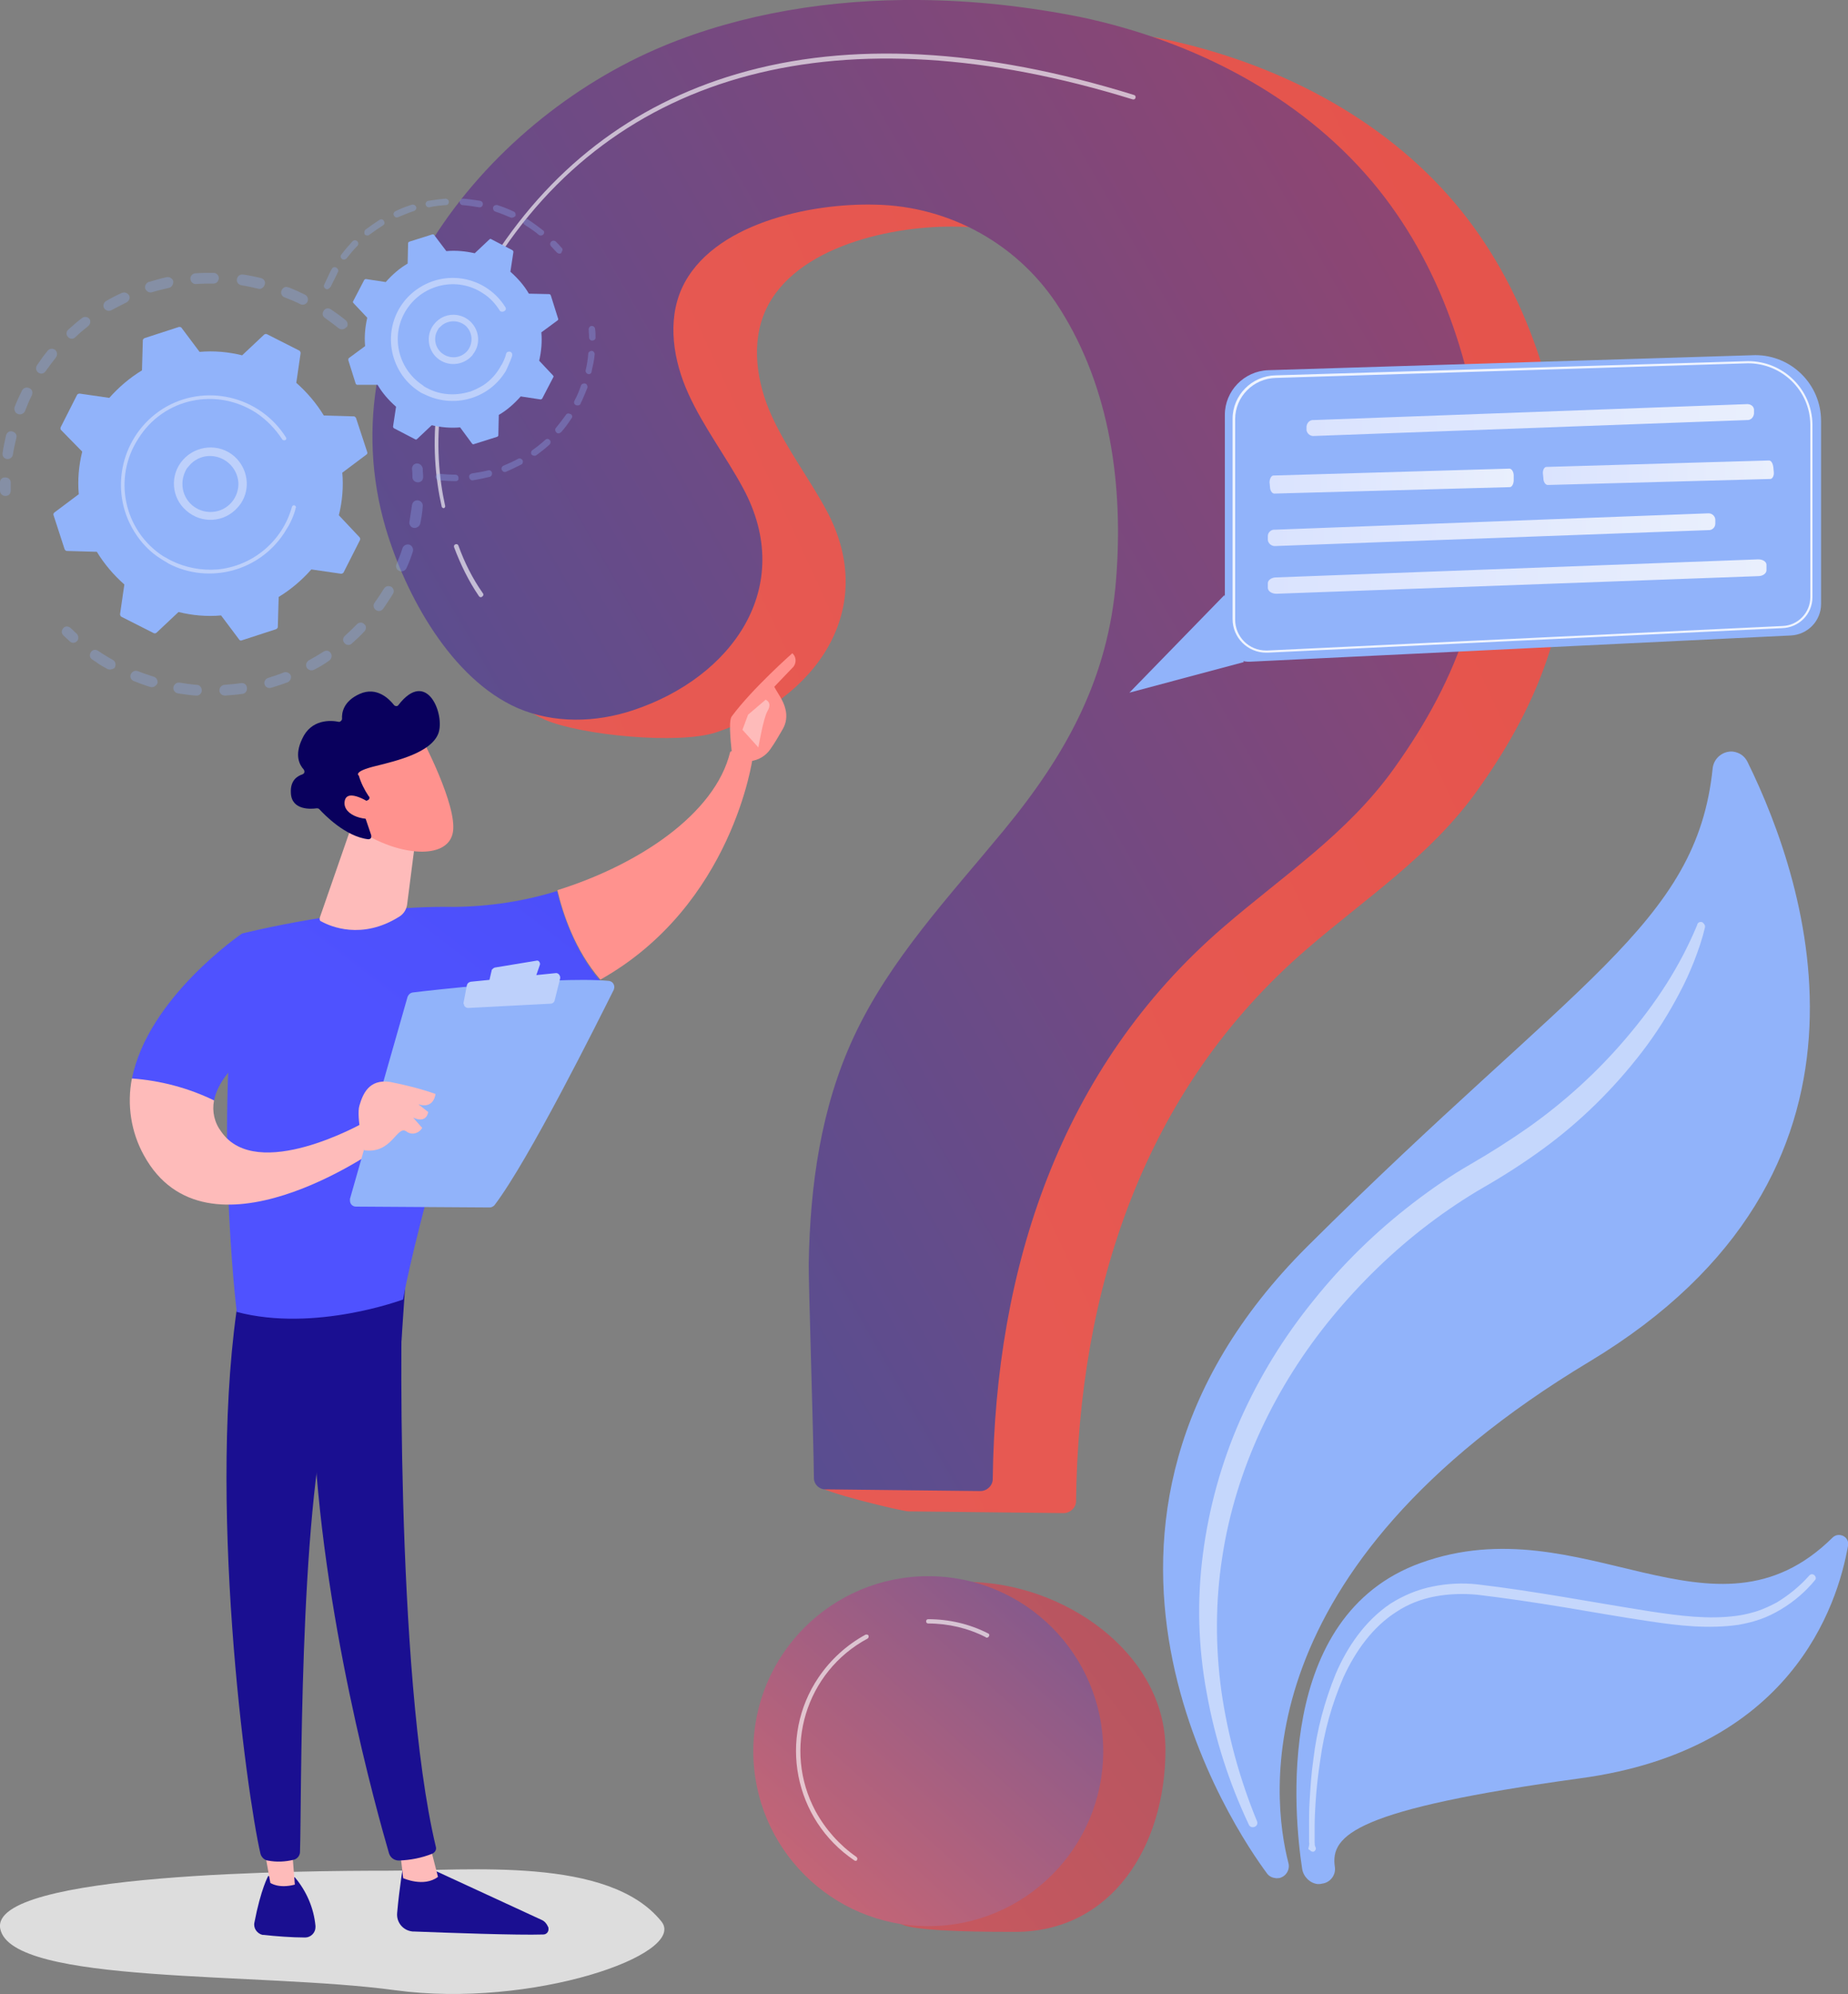 <?xml version="1.0" encoding="utf-8"?>
<!-- Generator: Adobe Illustrator 24.0.2, SVG Export Plug-In . SVG Version: 6.00 Build 0)  -->
<svg version="1.1" id="Layer_1" xmlns="http://www.w3.org/2000/svg" xmlns:xlink="http://www.w3.org/1999/xlink" x="0px" y="0px"
	 viewBox="0 0 429.9 463.8" style="enable-background:new 0 0 429.9 463.8;" xml:space="preserve">
<rect x="0" y="0" width="429.9" height="463.8" fill="#808080" stroke="none"/>
<style type="text/css">
	.st0{fill:#91B3FA;}
	.st1{opacity:0.47;fill:#FFFFFF;enable-background:new    ;}
	.st2{fill:url(#Path_19106_1_);}
	.st3{fill:url(#Path_19107_1_);}
	.st4{fill:url(#Path_19108_1_);}
	.st5{fill:url(#Ellipse_272_1_);}
	.st6{opacity:0.63;fill:#FFFFFF;enable-background:new    ;}
	.st7{opacity:0.3;}
	.st8{fill:#BDD0FB;}
	.st9{fill:#DDDDDD;}
	.st10{opacity:0.85;fill:#FFFFFF;enable-background:new    ;}
	.st11{fill:url(#Path_19131_1_);}
	.st12{fill:url(#Path_19132_1_);}
	.st13{fill:url(#Path_19133_1_);}
	.st14{fill:url(#Path_19134_1_);}
	.st15{fill:url(#Path_19135_1_);}
	.st16{fill:url(#Path_19136_1_);}
	.st17{fill:url(#Path_19137_1_);}
	.st18{fill:url(#Path_19138_1_);}
	.st19{fill:url(#Path_19139_1_);}
	.st20{fill:url(#Path_19140_1_);}
	.st21{fill:url(#Path_19141_1_);}
	.st22{fill:url(#Path_19142_1_);}
	.st23{fill:url(#Path_19143_1_);}
	.st24{fill:url(#Path_19144_1_);}
	.st25{fill:url(#Path_19145_1_);}
	.st26{fill:url(#Path_19146_1_);}
	.st27{fill:url(#Path_19147_1_);}
	.st28{fill:url(#Path_19151_1_);}
	.st29{fill:url(#Path_19152_1_);}
	.st30{fill:url(#Path_19153_1_);}
	.st31{fill:url(#Path_19154_1_);}
	.st32{fill:url(#Path_19155_1_);}
</style>
<g id="Group_13319" transform="translate(-900.041 -91)">
	<g id="Group_12397" transform="translate(1170.567 265.707)">
		<path id="Path_19102" class="st0" d="M26.1,262.1c-0.8-0.1-1.5-0.5-1.9-1.1c-6.8-9.1-56.1-80.6,9.5-145.9
			c62.3-62,90.5-74.8,94.2-111.2c0.3-2.3,2.4-4,4.7-3.8c1.5,0.2,2.7,1,3.4,2.4c14.1,28.7,36.2,95.6-36.8,139.5
			c-80.5,48.4-73.9,101.5-70,116.6c0.4,1.5-0.5,3.1-2.1,3.5C26.8,262.1,26.4,262.2,26.1,262.1L26.1,262.1z"/>
		<path id="Path_19103" class="st0" d="M36,263.5c-1.8-0.2-3.3-1.7-3.6-3.5c-1.9-12.4-6.6-58.9,27.6-71.2
			c37.7-13.6,68.1,21.5,95.8-5.9c0.8-0.8,2.1-0.8,3,0c0.5,0.5,0.7,1.2,0.6,1.8c-2.5,14.3-13.4,47.6-62.3,54.2
			c-52.3,7.2-58.2,13.2-57.1,20.6c0.3,1.9-1.1,3.7-3,3.9C36.7,263.5,36.4,263.5,36,263.5L36,263.5z"/>
		<path id="Path_19104" class="st1" d="M126.1,41c-0.6,2.6-1.5,5.2-2.5,7.8c-1,2.5-2.1,5-3.4,7.4c-2.5,4.8-5.4,9.4-8.7,13.7
			c-6.6,8.6-14.4,16.3-23.2,22.7c-4.4,3.2-8.9,6.1-13.6,8.8c-4.5,2.6-8.8,5.5-12.9,8.6c-8.3,6.3-15.8,13.6-22.4,21.6
			c-13.2,16-22.5,35.4-25.6,55.9c-1.6,10.3-1.6,20.8-0.2,31.1c1.5,10.4,4.3,20.6,8.3,30.3c0.2,0.5,0,1.1-0.6,1.3
			c-0.5,0.2-1.1,0-1.3-0.5c-4.6-9.7-7.9-20-9.8-30.6c-2-10.7-2.3-21.6-0.9-32.3c1.4-10.8,4.3-21.3,8.7-31.3
			c4.4-9.9,10.1-19.2,17-27.7c6.8-8.5,14.6-16.1,23.2-22.7c4.3-3.3,8.8-6.4,13.5-9.1c4.5-2.6,8.9-5.4,13.2-8.4
			c8.5-6,16.2-13,22.9-20.9c3.4-4,6.5-8.1,9.3-12.5c2.8-4.4,5.2-9,7.2-13.8l0-0.1c0.2-0.5,0.7-0.7,1.2-0.5
			C125.9,40.1,126.2,40.5,126.1,41L126.1,41z"/>
		<path id="Path_19105" class="st1" d="M33.9,255c0.1-0.4,0.2-0.9,0.1-1.3l0-1.3l0-2.6c0-1.7,0-3.4,0.1-5.1
			c0.2-3.4,0.4-6.8,0.9-10.2c0.8-6.8,2.6-13.5,5.2-19.9c2.7-6.3,6.8-12.3,12.7-16.3c3-1.9,6.3-3.3,9.8-4c3.4-0.7,7-0.9,10.5-0.5
			c13.6,1.6,26.9,4.2,40.3,6.3c6.7,1,13.4,1.9,20,1c1.6-0.2,3.2-0.6,4.8-1.1c1.5-0.5,3-1.2,4.5-2c2.8-1.7,5.4-3.8,7.6-6.3l0,0
			c0.3-0.3,0.8-0.4,1.2,0c0.3,0.3,0.4,0.8,0.1,1.1c-2.2,2.7-4.9,5-7.9,6.8c-1.5,0.9-3.1,1.7-4.8,2.3c-1.7,0.6-3.4,1-5.1,1.3
			c-7,1-13.9,0.2-20.6-0.8c-6.8-1-13.4-2.2-20.1-3.3c-6.7-1.1-13.4-2.1-20.1-2.9c-3.3-0.3-6.6-0.2-9.8,0.4c-3.2,0.6-6.3,1.8-9,3.6
			c-5.5,3.5-9.5,9.1-12.3,15.2c-2.7,6.2-4.5,12.7-5.4,19.3c-0.5,3.3-0.9,6.7-1.1,10.1c-0.1,1.7-0.2,3.4-0.2,5.1l0,2.5l0,1.3
			c0,0.4,0,0.9,0.2,1.2c0.2,0.4,0,0.8-0.3,1s-0.8,0-1-0.3C33.8,255.5,33.8,255.2,33.9,255L33.9,255z"/>
	</g>
	<g id="Group_12400" transform="translate(986.683 91)">
		<g id="Group_12398" transform="translate(19.479 5.126)">
			
				<linearGradient id="Path_19106_1_" gradientUnits="userSpaceOnUse" x1="-185.19" y1="648.117" x2="-188.405" y2="646.074" gradientTransform="matrix(258.606 0 0 -346.918 48567.133 224531.984)">
				<stop  offset="0" style="stop-color:#E1473D"/>
				<stop  offset="1" style="stop-color:#E9605A"/>
			</linearGradient>
			<path id="Path_19106" class="st2" d="M127.2,0C106.7-0.2,86,3.1,67.7,10.7C25.1,28.4-11,75.1,3.1,122.9
				c4.6,15.5,2.2,32.6,17.6,39.4c8.4,3.6,31.1,5.8,39.8,2.9c23-7.6,38.1-28.6,25.6-51.7c-4-7.4-9.2-14.2-12.7-21.9S68.5,74.7,72,67
				c6.9-15,29.9-19.8,44.9-19.4c17.5,0.3,33.7,9.4,43,24.2c11.8,18.6,14.8,41.3,13.1,62.9c-1.8,23.1-11.6,40.8-26.2,58.5
				c-12.6,15.3-26.4,29.9-34.8,47.9c-7.7,16.5-10.2,34.7-10.5,52.7c-0.1,3.5-17.4,36.4-17.4,46.5c0,1.4,19.7,6.1,21.1,6.1l36.1,0.4
				c1.6,0,2.9-1.3,2.9-2.8c0.6-48.9,15.6-95.6,53.7-128.4c13.9-12,28.8-21.7,39.6-36.8c15.4-21.5,22.9-42.7,20.8-69.2
				c-2-24.2-10-48.5-25.8-67.3c-17-20.2-41.8-32.8-67.7-38.3C152.4,1.5,139.8,0.1,127.2,0z"/>
			
				<linearGradient id="Path_19107_1_" gradientUnits="userSpaceOnUse" x1="-177.774" y1="651.972" x2="-188.653" y2="643.276" gradientTransform="matrix(76.41 0 0 -81.484 14380.902 52956.141)">
				<stop  offset="0" style="stop-color:#103076"/>
				<stop  offset="1" style="stop-color:#E9605A"/>
			</linearGradient>
			<path id="Path_19107" class="st3" d="M165,401.8c0,22.5-12.5,42.4-35,42.4c-4.9,0-21.4,0-25.7-1.5c-15.7-5.7-15.7-17.7-15.7-35.3
				c0-22.5,7.6-44.6,30.1-44.6S165,379.3,165,401.8z"/>
		</g>
		<g id="Group_12399">
			
				<linearGradient id="Path_19108_1_" gradientUnits="userSpaceOnUse" x1="-168.637" y1="651.284" x2="-165.846" y2="653.487" gradientTransform="matrix(258.606 0 0 -346.916 43529.734 226308.891)">
				<stop  offset="0" style="stop-color:#3752A4"/>
				<stop  offset="1" style="stop-color:#FF3631"/>
			</linearGradient>
			<path id="Path_19108" class="st4" d="M127.2,0C106.7-0.2,86,3.1,67.7,10.7C25.1,28.4-11,75.1,3.1,122.9
				c4.6,15.5,15.2,35,30.7,41.8c8.4,3.6,18.1,3.4,26.8,0.5c23-7.6,38.1-28.6,25.6-51.7c-4-7.4-9.2-14.2-12.7-21.9S68.5,74.7,72,67
				c6.9-15,29.9-19.8,44.9-19.4c17.5,0.3,33.7,9.4,43,24.2c11.8,18.6,14.8,41.3,13.1,62.9c-1.8,23.1-11.6,40.8-26.2,58.5
				c-12.6,15.3-26.4,29.9-34.8,47.9c-7.7,16.5-10.2,34.7-10.5,52.7c-0.1,3.5,1.1,40,1.2,50c0,1.4,1.2,2.6,2.6,2.6l36.1,0.4
				c1.6,0,2.9-1.3,2.9-2.8c0.6-48.9,15.6-95.6,53.7-128.4c13.9-12,28.8-21.7,39.6-36.8c15.4-21.5,22.9-42.7,20.8-69.2
				c-2-24.2-10-48.5-25.8-67.3c-17-20.2-41.8-32.8-67.7-38.3C152.4,1.5,139.8,0.1,127.2,0z"/>
			
				<linearGradient id="Ellipse_272_1_" gradientUnits="userSpaceOnUse" x1="-166.109" y1="651.203" x2="-168.119" y2="648.984" gradientTransform="matrix(81.462 0 0 -81.462 13744.483 53363.266)">
				<stop  offset="0" style="stop-color:#484EA1"/>
				<stop  offset="1" style="stop-color:#FE7062"/>
			</linearGradient>
			<circle id="Ellipse_272" class="st5" cx="129.3" cy="407.3" r="40.7"/>
		</g>
		<path id="Path_19109" class="st6" d="M16.6,118.2c-0.2,0-0.5-0.2-0.5-0.4c-2.9-12.9-3.3-33.1,10.9-56
			c13.9-22.4,33.3-37.4,57.8-44.6c26.2-7.7,57.3-6,92.4,4.9c0.3,0.1,0.4,0.4,0.3,0.7c-0.1,0.3-0.4,0.4-0.7,0.3l0,0
			c-67.5-20.9-120.5-7-149.1,39.2c-14,22.7-13.6,42.6-10.8,55.3c0.1,0.3-0.1,0.6-0.4,0.6c0,0,0,0,0,0
			C16.7,118.2,16.6,118.2,16.6,118.2z"/>
		<path id="Path_19110" class="st6" d="M25.2,138.9c-0.2,0-0.3-0.1-0.4-0.2c-2.4-3.5-4.3-7.4-5.8-11.4c-0.1-0.3,0-0.6,0.3-0.7
			s0.6,0,0.7,0.3c1.4,3.9,3.3,7.7,5.7,11.1c0.2,0.2,0.1,0.6-0.1,0.7C25.4,138.9,25.3,138.9,25.2,138.9L25.2,138.9z"/>
		<path id="Path_19111" class="st6" d="M142.9,380.9c-0.1,0-0.2,0-0.2-0.1c-4.1-2.1-8.7-3.2-13.4-3.2c-0.3,0-0.5-0.2-0.5-0.5
			c0-0.3,0.2-0.5,0.5-0.5c4.8,0,9.6,1.1,13.9,3.3c0.3,0.1,0.4,0.4,0.2,0.7C143.3,380.8,143.1,380.9,142.9,380.9L142.9,380.9z"/>
		<path id="Path_19112" class="st6" d="M112.4,432.8c-0.1,0-0.2,0-0.3-0.1c-14.1-9.5-17.8-28.6-8.3-42.6c2.8-4.1,6.5-7.5,10.9-9.9
			c0.3-0.1,0.6,0,0.7,0.2s0,0.6-0.2,0.7c-14.4,7.7-19.9,25.7-12.1,40.2c2.3,4.2,5.6,7.9,9.5,10.6c0.2,0.2,0.3,0.5,0.1,0.7
			C112.8,432.7,112.6,432.8,112.4,432.8L112.4,432.8z"/>
	</g>
	<g id="Group_12411" transform="translate(900.041 137.207)">
		<g id="Group_12405" transform="translate(0 17.252)">
			<g id="Group_12401" class="st7">
				<path id="Path_19113" class="st0" d="M80.5,12.7c-0.4,0.5-1.2,0.6-1.7,0.2c-1-0.8-2.1-1.6-3.2-2.4c-0.6-0.4-0.7-1.1-0.3-1.7l0,0
					c0.4-0.6,1.1-0.7,1.7-0.3c1.2,0.8,2.3,1.6,3.4,2.5c0.5,0.4,0.6,1.1,0.3,1.6C80.5,12.7,80.5,12.7,80.5,12.7z M69.9,7.3
					c-1.2-0.6-2.4-1.1-3.7-1.6c-0.6-0.2-1-0.9-0.7-1.6s0.9-1,1.6-0.7c0,0,0,0,0.1,0c1.3,0.5,2.6,1.1,3.8,1.7
					c0.6,0.3,0.8,1.1,0.5,1.7C71.2,7.3,70.5,7.6,69.9,7.3L69.9,7.3z M60.1,3.7c-1.3-0.3-2.6-0.6-3.9-0.8c-0.7-0.1-1.2-0.7-1.1-1.4
					c0.1-0.7,0.7-1.2,1.4-1.1c0,0,0,0,0.1,0c1.4,0.2,2.8,0.5,4.1,0.8c0.7,0.2,1.1,0.8,0.9,1.5S60.7,3.9,60.1,3.7L60.1,3.7L60.1,3.7z
					 M49.7,2.5c-1.3,0-2.7,0-4,0.1c-0.7,0.1-1.3-0.4-1.4-1.1s0.4-1.3,1.1-1.4c0,0,0,0,0.1,0C46.9,0,48.3,0,49.7,0
					c0.7,0,1.2,0.6,1.2,1.2C50.9,1.9,50.4,2.5,49.7,2.5L49.7,2.5z M39.3,3.5c-1.3,0.3-2.6,0.6-3.9,1c-0.6,0.2-1.3-0.1-1.6-0.8
					c-0.2-0.6,0.1-1.3,0.8-1.6c0,0,0,0,0.1,0c1.3-0.4,2.7-0.8,4.1-1.1c0.7-0.1,1.3,0.3,1.5,0.9C40.4,2.7,39.9,3.4,39.3,3.5L39.3,3.5
					L39.3,3.5z M29.4,6.9c-1.2,0.6-2.4,1.2-3.5,1.8c-0.6,0.3-1.3,0.1-1.7-0.5c-0.3-0.6-0.1-1.2,0.4-1.6c1.2-0.7,2.5-1.4,3.7-1.9
					c0.6-0.3,1.3-0.1,1.7,0.5S30,6.6,29.4,6.9C29.4,6.9,29.4,6.9,29.4,6.9L29.4,6.9z M1.6,43.3c-0.7-0.1-1.1-0.7-1-1.4
					c0.2-1.4,0.5-2.8,0.8-4.1c0.2-0.7,0.8-1.1,1.5-0.9c0.7,0.2,1.1,0.8,0.9,1.5c-0.3,1.3-0.6,2.6-0.8,3.9
					C2.9,42.9,2.3,43.4,1.6,43.3C1.6,43.3,1.6,43.3,1.6,43.3L1.6,43.3z M20.5,12.4c-1,0.8-2.1,1.7-3,2.6c-0.5,0.5-1.3,0.4-1.7-0.1
					c-0.5-0.5-0.4-1.3,0.1-1.7c0,0,0,0,0,0c1-0.9,2.1-1.9,3.2-2.7c0.5-0.4,1.3-0.3,1.7,0.2S21,12,20.5,12.4L20.5,12.4z M4.1,32.8
					c-0.6-0.2-0.9-1-0.7-1.6c0,0,0,0,0,0c0.5-1.3,1.1-2.6,1.7-3.8c0.3-0.6,1-0.9,1.7-0.6s0.9,1,0.6,1.7l0,0
					c-0.6,1.2-1.1,2.4-1.6,3.7C5.5,32.8,4.7,33.1,4.1,32.8C4.1,32.8,4.1,32.8,4.1,32.8L4.1,32.8z M13,19.7c-0.8,1-1.6,2.1-2.4,3.2
					c-0.4,0.6-1.2,0.7-1.7,0.3c-0.5-0.4-0.7-1.1-0.3-1.7l0,0c0.8-1.2,1.6-2.3,2.5-3.4c0.4-0.5,1.2-0.6,1.7-0.2
					c0.5,0.4,0.6,1.1,0.3,1.6C13,19.6,13,19.7,13,19.7L13,19.7z"/>
				<path id="Path_19114" class="st0" d="M2.3,51.4c0.1-0.2,0.2-0.5,0.2-0.7c0-0.6,0-1.3,0-1.9c0-0.7-0.5-1.2-1.2-1.2
					C0.6,47.5,0,48,0,48.7c0,0.7,0,1.4,0,2c0,0.7,0.6,1.2,1.3,1.2C1.7,51.9,2.1,51.7,2.3,51.4L2.3,51.4z"/>
			</g>
			<g id="Group_12402" transform="translate(14.341 44.322)" class="st7">
				<path id="Path_19115" class="st0" d="M3.7,41.2C4,40.7,3.9,40,3.5,39.6c-0.5-0.4-0.9-0.9-1.4-1.3c-0.5-0.5-1.3-0.5-1.7,0
					c-0.5,0.5-0.5,1.2,0,1.7c0.5,0.5,1,0.9,1.5,1.4c0.5,0.5,1.3,0.4,1.7-0.1C3.6,41.3,3.7,41.2,3.7,41.2z"/>
				<path id="Path_19116" class="st0" d="M74.8,33.8c-0.4,0.6-1.2,0.7-1.7,0.3c-0.6-0.4-0.7-1.2-0.3-1.7l0,0
					c0.8-1.1,1.5-2.2,2.2-3.3c0.4-0.6,1.1-0.7,1.7-0.4c0.6,0.4,0.7,1.1,0.4,1.6c-0.3,0.5-0.6,1-0.9,1.4
					C75.7,32.5,75.3,33.1,74.8,33.8z M78.5,25c-0.6-0.3-0.9-1-0.6-1.6c0,0,0,0,0,0c0.5-1.2,1-2.4,1.4-3.7c0.2-0.6,0.9-1,1.6-0.8
					c0.6,0.2,1,0.9,0.8,1.6l0,0c-0.4,1.3-0.9,2.6-1.5,3.9C79.9,25,79.1,25.3,78.5,25C78.5,25,78.5,25,78.5,25L78.5,25z M70.5,39
					c-0.9,1-2,2-3,2.9c-0.5,0.5-1.3,0.4-1.7-0.1c-0.5-0.5-0.4-1.3,0.1-1.7c0,0,0,0,0,0c1-0.9,1.9-1.8,2.8-2.7c0.5-0.5,1.3-0.5,1.7,0
					C70.9,37.7,70.9,38.5,70.5,39L70.5,39z M81.9,15c-0.7-0.1-1.1-0.8-1-1.4c0.2-1.3,0.4-2.6,0.6-3.9c0.1-0.7,0.7-1.2,1.4-1.1
					c0.7,0.1,1.2,0.7,1.1,1.4l0,0c-0.1,1.4-0.3,2.7-0.6,4.1C83.2,14.7,82.5,15.1,81.9,15C81.9,15,81.9,15,81.9,15L81.9,15z
					 M62.2,45.9c-1.1,0.8-2.3,1.5-3.5,2.1c-0.6,0.3-1.3,0.1-1.7-0.5c-0.3-0.6-0.1-1.3,0.5-1.7c1.1-0.6,2.3-1.3,3.4-2
					c0.6-0.4,1.3-0.3,1.7,0.3S62.8,45.5,62.2,45.9C62.2,45.9,62.2,45.9,62.2,45.9L62.2,45.9z M52.6,50.9c-1.3,0.5-2.6,0.9-3.9,1.3
					c-0.7,0.2-1.3-0.2-1.5-0.8s0.2-1.3,0.8-1.5c1.3-0.4,2.5-0.8,3.7-1.3c0.6-0.2,1.3,0.1,1.6,0.7C53.5,49.9,53.2,50.6,52.6,50.9
					L52.6,50.9z M42.1,53.6c-1.4,0.2-2.7,0.3-4.1,0.4c-0.7,0-1.3-0.5-1.3-1.2c0-0.7,0.5-1.2,1.1-1.3c1.3-0.1,2.6-0.2,3.9-0.4
					c0.7-0.1,1.3,0.3,1.4,1C43.2,52.9,42.8,53.5,42.1,53.6C42.1,53.6,42.1,53.6,42.1,53.6L42.1,53.6z M31.2,54
					c-1.4-0.1-2.8-0.3-4.1-0.5c-0.7-0.1-1.2-0.7-1.1-1.4c0.1-0.7,0.7-1.2,1.4-1.1c0,0,0,0,0.1,0c1.3,0.2,2.6,0.4,3.9,0.5
					c0.7,0,1.2,0.6,1.2,1.3C32.6,53.5,32,54.1,31.2,54C31.3,54,31.3,54,31.2,54L31.2,54z M20.6,52c-1.3-0.4-2.6-0.9-3.9-1.4
					c-0.6-0.3-0.9-1-0.6-1.6c0.3-0.6,0.9-0.9,1.6-0.7c1.2,0.5,2.5,0.9,3.7,1.3c0.7,0.2,1,0.9,0.9,1.5C22,51.8,21.3,52.2,20.6,52
					C20.6,52,20.6,52,20.6,52L20.6,52z M10.6,47.8c-0.9-0.5-1.8-1-2.6-1.6c-0.3-0.2-0.6-0.4-0.9-0.6c-0.6-0.4-0.7-1.1-0.3-1.7
					c0,0,0,0,0,0c0.4-0.6,1.1-0.7,1.7-0.3c0,0,0,0,0,0c0.3,0.2,0.6,0.4,0.9,0.6c0.8,0.5,1.6,1,2.5,1.5c0.6,0.3,0.8,1.1,0.5,1.7
					c0,0,0,0,0,0.1C11.9,47.9,11.2,48.1,10.6,47.8L10.6,47.8z"/>
				<path id="Path_19117" class="st0" d="M83.9,3.9c0.1-0.2,0.2-0.5,0.2-0.7c0-0.7-0.1-1.3-0.1-2C83.9,0.5,83.3,0,82.6,0
					c-0.7,0.1-1.1,0.6-1.1,1.3c0.1,0.6,0.1,1.3,0.1,1.9c0,0.7,0.6,1.2,1.3,1.2C83.3,4.4,83.7,4.2,83.9,3.9L83.9,3.9z"/>
			</g>
			<g id="Group_12404" transform="translate(12.428 12.584)">
				<path id="Path_19118" class="st0" d="M70.4,21.2c-0.1-0.2-0.3-0.4-0.5-0.4l-7-0.2c-1.7-2.8-3.9-5.4-6.4-7.6l1-6.9
					c0-0.2-0.1-0.5-0.3-0.6l-7.5-3.8c-0.2-0.1-0.5-0.1-0.7,0.1l-5.1,4.8c-3.2-0.8-6.6-1.1-9.9-0.8l-4.2-5.6C29.7,0,29.4,0,29.2,0
					l-8,2.6c-0.2,0.1-0.4,0.3-0.4,0.5l-0.2,7c-2.8,1.7-5.4,3.9-7.6,6.4l-6.9-1c-0.2,0-0.5,0.1-0.6,0.3l-3.8,7.5
					c-0.1,0.2-0.1,0.5,0.1,0.7L6.7,29c-0.8,3.2-1.1,6.6-0.8,9.9l-5.6,4.2C0,43.3,0,43.5,0,43.7l2.6,8c0.1,0.2,0.3,0.4,0.5,0.4l7,0.2
					c1.7,2.8,3.9,5.4,6.4,7.6l-1,6.9c0,0.2,0.1,0.5,0.3,0.6l7.5,3.8c0.2,0.1,0.5,0.1,0.7-0.1l5.1-4.8c3.2,0.8,6.6,1.1,9.9,0.8
					l4.2,5.6c0.1,0.2,0.4,0.3,0.6,0.2l8-2.6c0.2-0.1,0.4-0.3,0.4-0.5l0.2-7c2.8-1.7,5.4-3.9,7.6-6.4l6.9,1c0.2,0,0.5-0.1,0.6-0.3
					l3.8-7.5c0.1-0.2,0.1-0.5-0.1-0.7l-4.8-5.1c0.8-3.2,1.1-6.6,0.8-9.9l5.6-4.2c0.2-0.1,0.3-0.4,0.2-0.6L70.4,21.2z"/>
				<g id="Group_12403" transform="translate(28.023 28.027)">
					<path id="Path_19119" class="st8" d="M14.8,14c-3.1,3.5-8.4,3.8-11.9,0.7C-0.6,11.7-1,6.4,2.1,2.9S10.6-1,14.1,2.1
						c3.1,2.8,3.8,7.4,1.5,10.9C15.3,13.4,15.1,13.7,14.8,14z M2,8.9c0.2,3.6,3.3,6.3,6.9,6.1s6.3-3.3,6.1-6.9
						C14.7,4.5,11.6,1.8,8,2C6.3,2.1,4.7,2.9,3.6,4.2C3.4,4.4,3.2,4.7,3,4.9C2.3,6.1,1.9,7.5,2,8.9L2,8.9z"/>
				</g>
				<path id="Path_19120" class="st8" d="M53.7,47.9c0.4-0.6,0.7-1.2,1.1-1.8l0,0c0.1-0.2,0.2-0.4,0.3-0.6c0.5-1,0.9-2,1.2-3.1l0,0
					c0,0,0-0.1,0-0.1c0-0.1,0-0.2,0.1-0.2c0.1-0.3-0.1-0.5-0.3-0.6c-0.3-0.1-0.5,0.1-0.6,0.3c0,0,0,0,0,0c-2.2,8-9.1,13.8-17.3,14.6
					c-3.7,0.3-7.5-0.4-10.9-2.1c-0.6-0.3-1.2-0.7-1.8-1c-9.2-6-11.7-18.3-5.7-27.4C25.7,16.5,38,14,47.2,20c2.4,1.6,4.4,3.7,6,6.1
					c0,0.1,0.1,0.1,0.2,0.2c0.2,0.1,0.5,0.1,0.7-0.1c0.1-0.2,0.1-0.4,0-0.5c-6.1-9.7-18.9-12.7-28.6-6.7
					c-9.7,6.1-12.7,18.9-6.7,28.6c1.6,2.6,3.7,4.8,6.3,6.4c0.6,0.4,1.2,0.7,1.8,1.1C36.3,59.9,47.9,56.8,53.7,47.9L53.7,47.9z"/>
			</g>
		</g>
		<g id="Group_12410" transform="translate(75.319 0)">
			<g id="Group_12406" class="st7">
				<path id="Path_19121" class="st0" d="M55.4,12.3c0.2-0.3,0.2-0.7-0.1-0.9c-0.4-0.5-0.9-1-1.3-1.4c-0.3-0.3-0.8-0.3-1.1,0
					c-0.3,0.3-0.3,0.8,0,1.1c0.4,0.4,0.8,0.9,1.3,1.4c0.3,0.3,0.8,0.4,1.1,0.1C55.3,12.4,55.3,12.4,55.4,12.3L55.4,12.3z"/>
				<path id="Path_19122" class="st0" d="M51.1,8.3c-0.3,0.3-0.7,0.4-1.1,0.1c0,0,0,0,0,0c-0.8-0.7-1.7-1.3-2.6-1.9
					c-0.2-0.1-0.4-0.2-0.6-0.4c-0.4-0.2-0.5-0.7-0.2-1c0.2-0.3,0.7-0.5,1-0.2c0.2,0.1,0.4,0.3,0.6,0.4c0.9,0.6,1.8,1.3,2.7,2
					C51.3,7.5,51.4,7.9,51.1,8.3C51.1,8.3,51.1,8.3,51.1,8.3z M43.5,4.4c-1.2-0.5-2.4-1-3.6-1.4c-0.4-0.1-0.6-0.6-0.5-1
					c0.1-0.4,0.6-0.6,1-0.5l0,0c1.3,0.4,2.5,0.9,3.8,1.5c0.4,0.2,0.5,0.6,0.4,1c0,0,0,0.1-0.1,0.1C44.2,4.4,43.8,4.5,43.5,4.4
					L43.5,4.4z M36.1,2c-1.3-0.2-2.5-0.4-3.8-0.5c-0.4,0-0.7-0.4-0.7-0.8S32,0,32.4,0c1.4,0.1,2.7,0.3,4,0.5C36.8,0.6,37.1,1,37,1.4
					S36.6,2.1,36.1,2L36.1,2z M28.4,1.5c-1.3,0.1-2.6,0.2-3.8,0.5c-0.4,0.1-0.8-0.2-0.9-0.6s0.2-0.8,0.6-0.9c1.3-0.2,2.7-0.4,4-0.5
					c0.4,0,0.8,0.3,0.8,0.7S28.9,1.5,28.4,1.5L28.4,1.5z M20.9,2.9c-1.2,0.4-2.4,0.9-3.6,1.4c-0.4,0.2-0.8,0-1-0.4s0-0.8,0.4-1
					c1.2-0.6,2.5-1.1,3.8-1.5c0.4-0.1,0.8,0.1,1,0.5S21.3,2.8,20.9,2.9L20.9,2.9L20.9,2.9z M13.8,6.2c-1.1,0.7-2.1,1.4-3.2,2.2
					c-0.3,0.3-0.8,0.2-1.1-0.1C9.4,7.9,9.4,7.5,9.7,7.2c1.1-0.8,2.2-1.6,3.3-2.3c0.4-0.2,0.8-0.1,1,0.3S14.2,5.9,13.8,6.2L13.8,6.2
					L13.8,6.2z M7.8,11c-0.9,0.9-1.7,1.9-2.5,2.9c-0.3,0.3-0.7,0.4-1.1,0.1c-0.3-0.3-0.4-0.7-0.1-1c0.8-1.1,1.7-2.1,2.6-3.1
					c0.3-0.3,0.8-0.3,1.1,0c0.3,0.3,0.3,0.7,0.1,1C7.9,10.9,7.9,11,7.8,11L7.8,11z M0.5,21c-0.4-0.2-0.6-0.6-0.4-1c0,0,0,0,0,0
					c0.5-1.1,1-2.1,1.5-3.2c0.1-0.2,0.2-0.3,0.3-0.5c0.2-0.4,0.7-0.5,1.1-0.2c0.3,0.2,0.5,0.6,0.3,1c-0.1,0.1-0.2,0.3-0.2,0.4
					c-0.5,1-1,2-1.5,3c0,0,0,0.1-0.1,0.1C1.2,21,0.8,21.2,0.5,21L0.5,21z"/>
			</g>
			<g id="Group_12407" transform="translate(26.022 29.598)" class="st7">
				<path id="Path_19123" class="st0" d="M31.6,21.5c-0.7,1.1-1.5,2.2-2.4,3.2c-0.3,0.3-0.8,0.4-1.1,0.1c-0.3-0.3-0.4-0.8-0.1-1.1
					l0,0c0.8-1,1.6-2,2.3-3c0.2-0.4,0.7-0.4,1.1-0.2C31.8,20.7,31.9,21.2,31.6,21.5L31.6,21.5L31.6,21.5z M32.6,18.4
					c-0.4-0.2-0.5-0.6-0.3-1c0,0,0,0,0,0c0.6-1.1,1.1-2.3,1.5-3.5c0.1-0.4,0.6-0.6,1-0.5c0.4,0.1,0.6,0.6,0.5,1
					c-0.5,1.2-1,2.5-1.6,3.7c0,0,0,0,0,0.1C33.4,18.5,33,18.6,32.6,18.4L32.6,18.4z M26.5,27.6c-1,0.9-2,1.7-3.1,2.5
					c-0.3,0.2-0.8,0.1-1.1-0.2c-0.2-0.3-0.1-0.8,0.2-1c1-0.7,2-1.5,3-2.4c0.3-0.3,0.8-0.3,1.1,0.1C26.8,26.8,26.8,27.3,26.5,27.6
					L26.5,27.6z M35.5,11.2c-0.4-0.1-0.7-0.5-0.6-0.9c0,0,0,0,0,0c0.3-1.2,0.5-2.5,0.6-3.8c0-0.4,0.4-0.7,0.8-0.7
					c0.4,0,0.7,0.4,0.7,0.8l0,0c-0.1,1.3-0.4,2.6-0.7,3.9C36.3,11,35.9,11.3,35.5,11.2C35.5,11.2,35.5,11.2,35.5,11.2L35.5,11.2z
					 M20,32.2c-1.2,0.6-2.4,1.2-3.6,1.7c-0.4,0.2-0.8,0-1-0.4c-0.2-0.4,0-0.8,0.4-1c0,0,0,0,0,0c1.2-0.5,2.3-1,3.4-1.6
					c0.4-0.2,0.8,0,1,0.3C20.4,31.5,20.3,32,20,32.2L20,32.2z M12.6,35.1c-1.3,0.3-2.6,0.6-3.9,0.8c-0.4,0.1-0.8-0.2-0.9-0.7
					c-0.1-0.4,0.2-0.8,0.7-0.9l0,0c1.3-0.2,2.5-0.4,3.7-0.7c0.4-0.1,0.8,0.1,0.9,0.5S13,35,12.6,35.1L12.6,35.1L12.6,35.1z
					 M4.7,36.1c-1.3,0-2.7-0.1-4-0.2c-0.4,0-0.7-0.4-0.7-0.8c0-0.4,0.4-0.7,0.8-0.7l0,0c1.3,0.1,2.5,0.2,3.8,0.2
					c0.4,0,0.8,0.4,0.7,0.8C5.4,35.8,5.1,36.1,4.7,36.1L4.7,36.1z"/>
				<path id="Path_19124" class="st0" d="M37.1,3.1c0.1-0.1,0.1-0.3,0.1-0.4c0-0.7,0-1.3-0.1-1.9C37.1,0.3,36.7,0,36.3,0
					c-0.4,0-0.7,0.4-0.7,0.8c0,0.6,0.1,1.2,0.1,1.9c0,0.4,0.4,0.8,0.8,0.7C36.7,3.4,36.9,3.3,37.1,3.1z"/>
			</g>
			<g id="Group_12409" transform="translate(5.714 8.296)">
				<path id="Path_19125" class="st0" d="M47.1,14.2c-0.1-0.2-0.2-0.3-0.4-0.3L42,13.8c-1.1-1.9-2.6-3.6-4.3-5.1l0.7-4.6
					c0-0.2-0.1-0.3-0.2-0.4l-5-2.6c-0.1-0.1-0.3,0-0.4,0.1l-3.4,3.2c-2.2-0.5-4.4-0.7-6.6-0.5L20,0.2C19.9,0,19.7,0,19.6,0l-5.4,1.7
					c-0.2,0.1-0.3,0.2-0.3,0.4l-0.1,4.7c-1.9,1.1-3.6,2.6-5.1,4.3l-4.6-0.7c-0.2,0-0.3,0.1-0.4,0.2l-2.6,5c-0.1,0.1,0,0.3,0.1,0.4
					l3.2,3.4c-0.5,2.2-0.7,4.4-0.5,6.6l-3.8,2.8C0,28.9,0,29.1,0,29.3l1.7,5.4c0.1,0.2,0.2,0.3,0.4,0.3L6.8,35
					c1.1,1.9,2.6,3.6,4.3,5.1l-0.7,4.6c0,0.2,0.1,0.3,0.2,0.4l5,2.6c0.1,0.1,0.3,0,0.4-0.1l3.4-3.2c2.2,0.5,4.4,0.7,6.6,0.5l2.8,3.8
					c0.1,0.1,0.3,0.2,0.4,0.1l5.4-1.7c0.2-0.1,0.3-0.2,0.3-0.4L35,42c1.9-1.1,3.6-2.6,5.1-4.3l4.6,0.7c0.2,0,0.3-0.1,0.4-0.2l2.6-5
					c0.1-0.1,0-0.3-0.1-0.4l-3.2-3.4c0.5-2.2,0.7-4.4,0.5-6.6l3.8-2.8c0.1-0.1,0.2-0.3,0.1-0.4L47.1,14.2z"/>
				<g id="Group_12408" transform="translate(18.654 18.653)">
					<path id="Path_19126" class="st8" d="M10.1,9.6C8,11.9,4.4,12.2,2,10.1S-0.6,4.3,1.5,2c2.1-2.4,5.7-2.6,8.1-0.5
						c2.1,1.9,2.6,5,1,7.4C10.4,9.1,10.3,9.4,10.1,9.6z M3,8.9c1.8,1.5,4.4,1.4,6-0.4c0,0,0,0,0,0l0,0c1.5-1.8,1.3-4.5-0.5-6
						C6.7,1.1,4.1,1.3,2.6,3C2.4,3.1,2.3,3.3,2.2,3.5C1.1,5.2,1.4,7.5,3,8.9L3,8.9z"/>
				</g>
				<path id="Path_19127" class="st8" d="M36.3,32.3c0.3-0.4,0.5-0.8,0.7-1.3c0.4-0.9,0.8-1.8,1.1-2.7l0-0.1
					c0.1-0.4-0.1-0.8-0.5-0.9c-0.4-0.1-0.8,0.1-0.9,0.5c-0.2,0.9-0.6,1.7-1,2.5l0,0l-0.1,0.1c-1,1.9-2.4,3.5-4.2,4.7
					c-1,0.6-2,1.1-3.1,1.5l0,0l-0.1,0c-3.2,1-6.8,0.8-9.8-0.8c-0.4-0.2-0.8-0.4-1.1-0.7c-5.9-3.9-7.6-11.8-3.7-17.7
					c3.9-5.9,11.8-7.6,17.7-3.7c1.6,1,2.9,2.4,3.9,4c0.1,0.1,0.1,0.2,0.2,0.2c0.4,0.2,0.8,0.1,1.1-0.2c0.2-0.2,0.2-0.6,0-0.8
					c-4.2-6.7-13-8.8-19.8-4.6s-8.8,13-4.6,19.8c1.1,1.8,2.6,3.3,4.3,4.4c0.4,0.3,0.8,0.5,1.3,0.7C24.3,40.5,32.3,38.4,36.3,32.3z"
					/>
			</g>
		</g>
	</g>
	<path id="Path_19156" class="st9" d="M1053.9,537.9c6.2,7.7-30.3,20.3-61.9,16s-89.3-1.2-91.9-14.3c-2.6-13.1,71.6-13.5,90.3-13.5
		S1041.7,522.7,1053.9,537.9z"/>
	<g id="Group_12412" transform="translate(1162.775 173.6)">
		<path id="Path_19128" class="st0" d="M22.1,55.8L0,78.5l26.6-7.1L22.1,55.8z"/>
		<path id="Path_19129" class="st0" d="M153.9,65.2L28.1,71.3c-3.1,0.2-5.8-2.3-5.9-5.4c0-0.1,0-0.2,0-0.3V13.9
			c0-5.6,4.5-10.2,10.1-10.4L145.6,0c8.4,0,15.3,6.8,15.3,15.3c0,0,0,0,0,0v42.6C160.9,61.8,157.8,65,153.9,65.2z"/>
		<path id="Path_19130" class="st10" d="M31.8,69.2c-4.3,0-7.8-3.5-7.8-7.8V14.8c0-5.5,4.5-10,10-10.1l109.8-3.3
			c8.2-0.1,15,6.5,15.1,14.7v40.2c0,3.9-3.1,7.1-7.1,7.2L32.2,69.2C32.1,69.2,32,69.2,31.8,69.2z M143.9,1.9L34.1,5.3
			c-5.2,0.1-9.5,4.3-9.5,9.6v46.6c0,4,3.2,7.2,7.2,7.2c0.1,0,0.2,0,0.3,0L151.9,63c3.6-0.1,6.5-3.1,6.5-6.7V16.1
			C158.3,8.2,151.8,1.9,143.9,1.9z"/>
		
			<linearGradient id="Path_19131_1_" gradientUnits="userSpaceOnUse" x1="-343.947" y1="544.42" x2="-342.947" y2="544.42" gradientTransform="matrix(104.191 0 0 -7.45 35877.434 4070.925)">
			<stop  offset="0" style="stop-color:#DAE3FE"/>
			<stop  offset="1" style="stop-color:#E9EFFD"/>
		</linearGradient>
		<path id="Path_19131" class="st11" d="M143.5,11.4L42.9,15.1c-0.9-0.1-1.6,0.6-1.7,1.5l0,0.9c0.2,0.9,1,1.4,1.8,1.3l100.6-3.7
			c0.9,0.1,1.6-0.6,1.7-1.5l0-1C145.2,11.8,144.4,11.3,143.5,11.4z"/>
		
			<linearGradient id="Path_19132_1_" gradientUnits="userSpaceOnUse" x1="-343.947" y1="544.77" x2="-342.947" y2="544.77" gradientTransform="matrix(104.192 0 0 -7.554 35868.688 4155.846)">
			<stop  offset="0" style="stop-color:#DAE3FE"/>
			<stop  offset="1" style="stop-color:#E9EFFD"/>
		</linearGradient>
		<path id="Path_19132" class="st12" d="M134.5,36.8L33.9,40.6c-0.9-0.1-1.7,0.6-1.7,1.5l0,0.9c0.1,0.9,1,1.5,1.8,1.4l100.6-3.7
			c0.9,0.1,1.7-0.6,1.7-1.5l0-1C136.2,37.3,135.4,36.7,134.5,36.8z"/>
		
			<linearGradient id="Path_19133_1_" gradientUnits="userSpaceOnUse" x1="-344.028" y1="546.326" x2="-343.028" y2="546.326" gradientTransform="matrix(116.15 0 0 -8.055 39990.934 4452.074)">
			<stop  offset="0" style="stop-color:#DAE3FE"/>
			<stop  offset="1" style="stop-color:#E9EFFD"/>
		</linearGradient>
		<path id="Path_19133" class="st13" d="M146.3,47.5L34.1,51.7c-1.1,0-2,0.7-1.9,1.5l0,0.9c0,0.8,0.9,1.4,2,1.4l112.1-4.1
			c1.1,0,2-0.7,1.9-1.5l0-1C148.3,48.1,147.4,47.5,146.3,47.5z"/>
		
			<linearGradient id="Path_19134_1_" gradientUnits="userSpaceOnUse" x1="-343.291" y1="537.44" x2="-342.291" y2="537.44" gradientTransform="matrix(56.829 0 0 -5.842 19541.481 3169.261)">
			<stop  offset="0" style="stop-color:#DAE3FE"/>
			<stop  offset="1" style="stop-color:#E9EFFD"/>
		</linearGradient>
		<path id="Path_19134" class="st14" d="M88.4,26.4L33.5,28c-0.5,0-0.9,0.8-0.9,1.6l0.1,1c0,0.9,0.5,1.6,1,1.6l54.8-1.5
			c0.5,0,0.9-0.8,0.9-1.6L89.4,28C89.4,27.1,88.9,26.4,88.4,26.4z"/>
		
			<linearGradient id="Path_19135_1_" gradientUnits="userSpaceOnUse" x1="-343.207" y1="536.79" x2="-342.207" y2="536.79" gradientTransform="matrix(53.717 0 0 -5.727 18532.203 3101.718)">
			<stop  offset="0" style="stop-color:#DAE3FE"/>
			<stop  offset="1" style="stop-color:#E9EFFD"/>
		</linearGradient>
		<path id="Path_19135" class="st15" d="M148.8,24.5L97,26c-0.5,0-0.9,0.8-0.8,1.6l0.1,1c0,0.9,0.5,1.6,1,1.6l51.8-1.4
			c0.5,0,0.9-0.8,0.8-1.6l-0.1-1.1C149.7,25.2,149.3,24.5,148.8,24.5z"/>
	</g>
	<g id="Group_12417" transform="translate(930.229 242.935)">
		
			<linearGradient id="Path_19136_1_" gradientUnits="userSpaceOnUse" x1="-104.184" y1="501.03" x2="-107.019" y2="494.534" gradientTransform="matrix(35.315 0 0 -16.766 3942.014 8491.52)">
			<stop  offset="0" style="stop-color:#09005D"/>
			<stop  offset="1" style="stop-color:#1A0F91"/>
		</linearGradient>
		<path id="Path_19136" class="st16" d="M63.7,281.3c0,0-1,5.9-1.5,11.7c-0.2,2.2,1.4,4.1,3.6,4.3c0.1,0,0.1,0,0.2,0
			c7.7,0.3,24.3,0.9,30.2,0.7c0.7,0,1.3-0.6,1.2-1.4c0-0.1,0-0.3-0.1-0.4l0,0c-0.3-0.7-0.8-1.3-1.5-1.6l-27.3-12.6L63.7,281.3z"/>
		
			<linearGradient id="Path_19137_1_" gradientUnits="userSpaceOnUse" x1="14.712" y1="479.498" x2="15.712" y2="479.498" gradientTransform="matrix(8.893 0 0 -9.019 978.52 4605.687)">
			<stop  offset="0" style="stop-color:#FEBBBA"/>
			<stop  offset="1" style="stop-color:#FF928E"/>
		</linearGradient>
		<path id="Path_19137" class="st17" d="M62.8,277.9l0.8,7c0,0,4.8,2.2,8.1-0.3l-2-7.8L62.8,277.9z"/>
		
			<linearGradient id="Path_19138_1_" gradientUnits="userSpaceOnUse" x1="-74.577" y1="509.194" x2="-77.474" y2="508.338" gradientTransform="matrix(29.408 0 0 -134.865 3258.943 67518.25)">
			<stop  offset="0" style="stop-color:#09005D"/>
			<stop  offset="1" style="stop-color:#1A0F91"/>
		</linearGradient>
		<path id="Path_19138" class="st18" d="M63.5,145.9c-0.4,1.8-1.9,91.5,7.7,131.7c0.2,0.7-0.2,1.3-0.8,1.6c-2.5,1-5.1,1.5-7.8,1.6
			c-1.1,0-2-0.7-2.3-1.7c-2.7-9.3-15.9-56-17.6-100.7c-1.9-49.9,0-1.7,0-1.7l1.1-30.8L63.5,145.9z"/>
		
			<linearGradient id="Path_19139_1_" gradientUnits="userSpaceOnUse" x1="-69.64" y1="526.532" x2="-76.657" y2="518.925" gradientTransform="matrix(14.267 0 0 -14.316 1547.553 7267.023)">
			<stop  offset="0" style="stop-color:#09005D"/>
			<stop  offset="1" style="stop-color:#1A0F91"/>
		</linearGradient>
		<path id="Path_19139" class="st19" d="M32.2,284.4c0,0-1.7,3-3.2,10.8c-0.3,1.3,0.6,2.6,1.9,2.9c0.1,0,0.2,0,0.3,0
			c2.6,0.3,6.5,0.6,9.6,0.6c1.3,0,2.4-1.1,2.4-2.4c0-0.1,0-0.2,0-0.3c-0.4-4.2-2.1-8.1-4.8-11.3L32.2,284.4z"/>
		
			<linearGradient id="Path_19140_1_" gradientUnits="userSpaceOnUse" x1="34.782" y1="484.441" x2="35.782" y2="484.441" gradientTransform="matrix(7.679 0 0 -11.802 810.266 5998.342)">
			<stop  offset="0" style="stop-color:#FEBBBA"/>
			<stop  offset="1" style="stop-color:#FF928E"/>
		</linearGradient>
		<path id="Path_19140" class="st20" d="M30.8,275.4l1.9,10.6c0,0,1.9,1.4,5.7,0.4L37.5,275L30.8,275.4z"/>
		
			<linearGradient id="Path_19141_1_" gradientUnits="userSpaceOnUse" x1="-87.224" y1="508.445" x2="-89.265" y2="507.603" gradientTransform="matrix(41.749 0 0 -137.355 4624.216 68763.055)">
			<stop  offset="0" style="stop-color:#09005D"/>
			<stop  offset="1" style="stop-color:#1A0F91"/>
		</linearGradient>
		<path id="Path_19141" class="st21" d="M25.5,148.6c-7.8,47.3,1.7,116.9,4.9,130.6c0.2,0.8,0.9,1.5,1.7,1.6c2,0.4,4.1,0.3,6.1-0.2
			c0.8-0.2,1.4-1,1.4-1.8c0.4-11-0.3-78.6,7-105.4c0.4-1.4,1.2-2.5,2.3-3.3L63.2,160l1.1-16.3L25.5,148.6z"/>
		<g id="Group_12413" transform="translate(22.587 22.604)">
			
				<linearGradient id="Path_19142_1_" gradientUnits="userSpaceOnUse" x1="-133.423" y1="476.127" x2="-131.858" y2="478.478" gradientTransform="matrix(86.788 0 0 -99.559 11614.802 47467.473)">
				<stop  offset="0" style="stop-color:#4F52FF"/>
				<stop  offset="1" style="stop-color:#4042E2"/>
			</linearGradient>
			<path id="Path_19142" class="st22" d="M52.9,36.4C29.4,36,3.5,42.6,3.5,42.6c-7,40.9-1.2,88-1.2,88c18.2,4.8,38.7-2.9,38.7-2.9
				c3-17.1,17.1-65.1,17.1-65.1c10.1-1.1,19.8-4.2,28.7-9.1c-5.9-6.9-8.7-15.6-10-20.8C69.1,35.1,61,36.3,52.9,36.4z"/>
			
				<linearGradient id="Path_19143_1_" gradientUnits="userSpaceOnUse" x1="-135.082" y1="480.837" x2="-134.737" y2="479.997" gradientTransform="matrix(45.436 0 0 -53.366 6118.476 25338.826)">
				<stop  offset="0" style="stop-color:#FEBBBA"/>
				<stop  offset="1" style="stop-color:#FF928E"/>
			</linearGradient>
			<path id="Path_19143" class="st23" d="M122.3,1.8c-1.2-1.6-3.4-2.2-5.2-1.5c-3.5,14.6-21.6,26.4-40.2,32.2
				c1.2,5.2,4,13.9,10,20.8C117.7,36,122.3,1.8,122.3,1.8z"/>
		</g>
		<g id="Group_12414" transform="translate(139.629 0)">
			
				<linearGradient id="Path_19144_1_" gradientUnits="userSpaceOnUse" x1="-259.347" y1="515.721" x2="-258.318" y2="513.994" gradientTransform="matrix(15.237 0 0 -25.954 3755.044 12812.956)">
				<stop  offset="0" style="stop-color:#FEBBBA"/>
				<stop  offset="1" style="stop-color:#FF928E"/>
			</linearGradient>
			<path id="Path_19144" class="st24" d="M4.7,25.1c0.2,0.8-2.6,1.9-4.2-1.2c-0.1-1.5-1-8-0.1-9.2C5.2,8.2,14.5,0,14.5,0
				c0.9,0.8,1,2.1,0.3,3.1l-4.5,4.7c0.9,1.7,2.1,3.1,2.6,5.2c0.4,1.6,0.2,3.2-0.6,4.6c-0.8,1.4-1.9,3.3-2.9,4.7
				C8.3,23.9,6.6,24.9,4.7,25.1z"/>
			
				<linearGradient id="Path_19145_1_" gradientUnits="userSpaceOnUse" x1="-289.025" y1="542.009" x2="-290.901" y2="544.176" gradientTransform="matrix(6.301 0 0 -11.003 1507.521 5333.837)">
				<stop  offset="0" style="stop-color:#FEBBBA"/>
				<stop  offset="1" style="stop-color:#FF928E"/>
			</linearGradient>
			<path id="Path_19145" class="st25" d="M8.3,10.8l-4.1,3.5l-1.3,3.5l3.7,4.1c0,0,1.2-6.9,2.1-8.4S9.1,11.2,8.3,10.8z"/>
		</g>
		
			<linearGradient id="Path_19146_1_" gradientUnits="userSpaceOnUse" x1="-108.972" y1="495.947" x2="-105.042" y2="501.959" gradientTransform="matrix(34.563 0 0 -38.926 3796.051 19376.33)">
			<stop  offset="0" style="stop-color:#4F52FF"/>
			<stop  offset="1" style="stop-color:#4042E2"/>
		</linearGradient>
		<path id="Path_19146" class="st26" d="M35.1,87.9l-9-22.7c0,0-21.9,14.9-25.6,33.8c6.6,0.5,13.1,2.2,19.1,5.1
			C21.2,95.2,35.1,87.9,35.1,87.9z"/>
		
			<linearGradient id="Path_19147_1_" gradientUnits="userSpaceOnUse" x1="-92.56" y1="494.016" x2="-91.56" y2="494.016" gradientTransform="matrix(57.505 0 0 -29.354 6369.318 14615.118)">
			<stop  offset="0" style="stop-color:#FEBBBA"/>
			<stop  offset="1" style="stop-color:#FF928E"/>
		</linearGradient>
		<path id="Path_19147" class="st27" d="M54.2,109.3c0,0-24.6,13.9-32.9,2c-1.6-2.1-2.2-4.7-1.7-7.3c-6-2.9-12.4-4.6-19.1-5.1
			c-1.2,6.1-0.2,12.5,2.8,17.9c14.6,26.6,54.2-1.5,54.2-1.5L54.2,109.3z"/>
		<g id="Group_12415" transform="translate(51.225 71.504)">
			<path id="Path_19148" class="st0" d="M0,55.4l13.4-47c0.2-0.5,0.6-0.9,1.2-1c2.4-0.3,9.5-1.1,17.6-1.8c9.8-0.8,21.2-1.5,28-0.9
				c0.8,0.1,1.3,0.7,1.3,1.5c0,0.2-0.1,0.3-0.1,0.5c-3.9,7.8-19.8,39.7-27.8,50.2c-0.3,0.3-0.7,0.5-1.1,0.5L1.4,57.2
				c-0.8,0-1.4-0.6-1.4-1.4C0,55.7,0,55.5,0,55.4z"/>
			<path id="Path_19149" class="st8" d="M33.7,1.6L43.4,0c0.4-0.1,0.7,0.2,0.8,0.6c0,0.1,0,0.2,0,0.3l-1,2.9
				c-0.1,0.3-0.3,0.4-0.6,0.5l-9.4,1.3c-0.4,0.1-0.7-0.2-0.8-0.6c0-0.1,0-0.2,0-0.3l0.6-2.6C33.2,1.9,33.4,1.7,33.7,1.6z"/>
			<path id="Path_19150" class="st8" d="M26.4,9.9l0.8-4.2c0.1-0.4,0.4-0.7,0.9-0.8l19.7-2c0.5-0.1,1,0.3,1.1,0.9c0,0.1,0,0.2,0,0.3
				l-1.3,5.2c-0.1,0.4-0.5,0.7-0.9,0.7l-19.2,1c-0.5,0-1-0.4-1-0.9C26.4,10,26.4,10,26.4,9.9z"/>
			
				<linearGradient id="Path_19151_1_" gradientUnits="userSpaceOnUse" x1="-100.412" y1="417.209" x2="-99.412" y2="417.209" gradientTransform="matrix(17.914 0 0 -16.097 2847.456 6751.953)">
				<stop  offset="0" style="stop-color:#FEBBBA"/>
				<stop  offset="1" style="stop-color:#FF928E"/>
			</linearGradient>
			<path id="Path_19151" class="st28" d="M3.3,44.1c0,0-1.9-7.7-1.1-10.4s2.2-6.2,7.1-5.5c3.6,0.7,7.2,1.6,10.6,2.8
				c0,0-0.3,3.6-4,2.4l2.3,1.8c0,0-0.3,2.8-3.5,1.3l2.1,2.4c-0.7,1.2-2.2,1.7-3.4,1c-0.1-0.1-0.2-0.1-0.3-0.2
				C10.9,38.2,9.8,45,3.3,44.1z"/>
		</g>
		
			<linearGradient id="Path_19152_1_" gradientUnits="userSpaceOnUse" x1="-62.544" y1="492.747" x2="-61.544" y2="492.747" gradientTransform="matrix(22.733 0 0 -24.521 2512.524 12134.947)">
			<stop  offset="0" style="stop-color:#FEBBBA"/>
			<stop  offset="1" style="stop-color:#FF928E"/>
		</linearGradient>
		<path id="Path_19152" class="st29" d="M51.7,39.9l-7.5,21.6c-0.1,0.4,0,0.8,0.4,0.9c2,1.1,9.4,4.4,18.2-1.2
			c0.9-0.6,1.5-1.5,1.7-2.6l2.4-18.7H51.7z"/>
		<g id="Group_12416" transform="translate(37.483 8.663)">
			
				<linearGradient id="Path_19153_1_" gradientUnits="userSpaceOnUse" x1="-143.274" y1="475.417" x2="-143.596" y2="476.483" gradientTransform="matrix(26.409 0 0 -26.297 3881.952 12768.09)">
				<stop  offset="0" style="stop-color:#FEBBBA"/>
				<stop  offset="1" style="stop-color:#FF928E"/>
			</linearGradient>
			<path id="Path_19153" class="st30" d="M30.5,11.2c0,0,8.2,15.5,7.2,21.7s-11.2,5.8-20.1,0.7L11.3,17L30.5,11.2z"/>
			
				<linearGradient id="Path_19154_1_" gradientUnits="userSpaceOnUse" x1="-145.62" y1="479.536" x2="-145.415" y2="478.357" gradientTransform="matrix(34.658 0 0 -34.378 5105.275 16734.969)">
				<stop  offset="0" style="stop-color:#09005D"/>
				<stop  offset="1" style="stop-color:#1A0F91"/>
			</linearGradient>
			<path id="Path_19154" class="st31" d="M17.9,25.5c0.3-0.1,0.5-0.5,0.3-0.8c0,0,0-0.1-0.1-0.1c-1-1.5-1.8-3.1-2.3-4.8
				c0,0-1.5-0.9,3.8-2.2s13-3.2,14.7-7.6c1.6-4.3-2.6-15.3-9.3-6.6c-0.2,0.3-0.6,0.3-0.9,0.1c0,0-0.1-0.1-0.1-0.1
				c-1.1-1.4-4-4.4-8-2.6c-3.8,1.7-4.2,4.4-4.1,5.8c0,0.3-0.3,0.6-0.6,0.7c0,0-0.1,0-0.1,0c-1.9-0.4-6.5-0.7-8.6,4
				c-1.8,3.8-0.6,6,0.4,7.1c0.2,0.3,0.2,0.7,0,0.9c-0.1,0.1-0.2,0.1-0.3,0.2c-1.2,0.4-2.9,1.4-2.7,4.4c0.2,4,4.7,3.7,6,3.5
				c0.2,0,0.4,0,0.6,0.2c1.1,1.2,6.1,6.4,11.4,7c0.4,0,0.7-0.2,0.7-0.6c0-0.1,0-0.2,0-0.3l-2.3-6.8c-0.1-0.3,0-0.7,0.3-0.8
				L17.9,25.5z"/>
			
				<linearGradient id="Path_19155_1_" gradientUnits="userSpaceOnUse" x1="-128.911" y1="406.823" x2="-129.854" y2="411.47" gradientTransform="matrix(8.104 0 0 -5.425 1143.43 2505.901)">
				<stop  offset="0" style="stop-color:#FEBBBA"/>
				<stop  offset="1" style="stop-color:#FF928E"/>
			</linearGradient>
			<path id="Path_19155" class="st32" d="M18.8,26.4c0,0-5.8-4-6.3-0.6s5.3,4.9,8.1,3.6L18.8,26.4z"/>
		</g>
	</g>
</g>
</svg>
